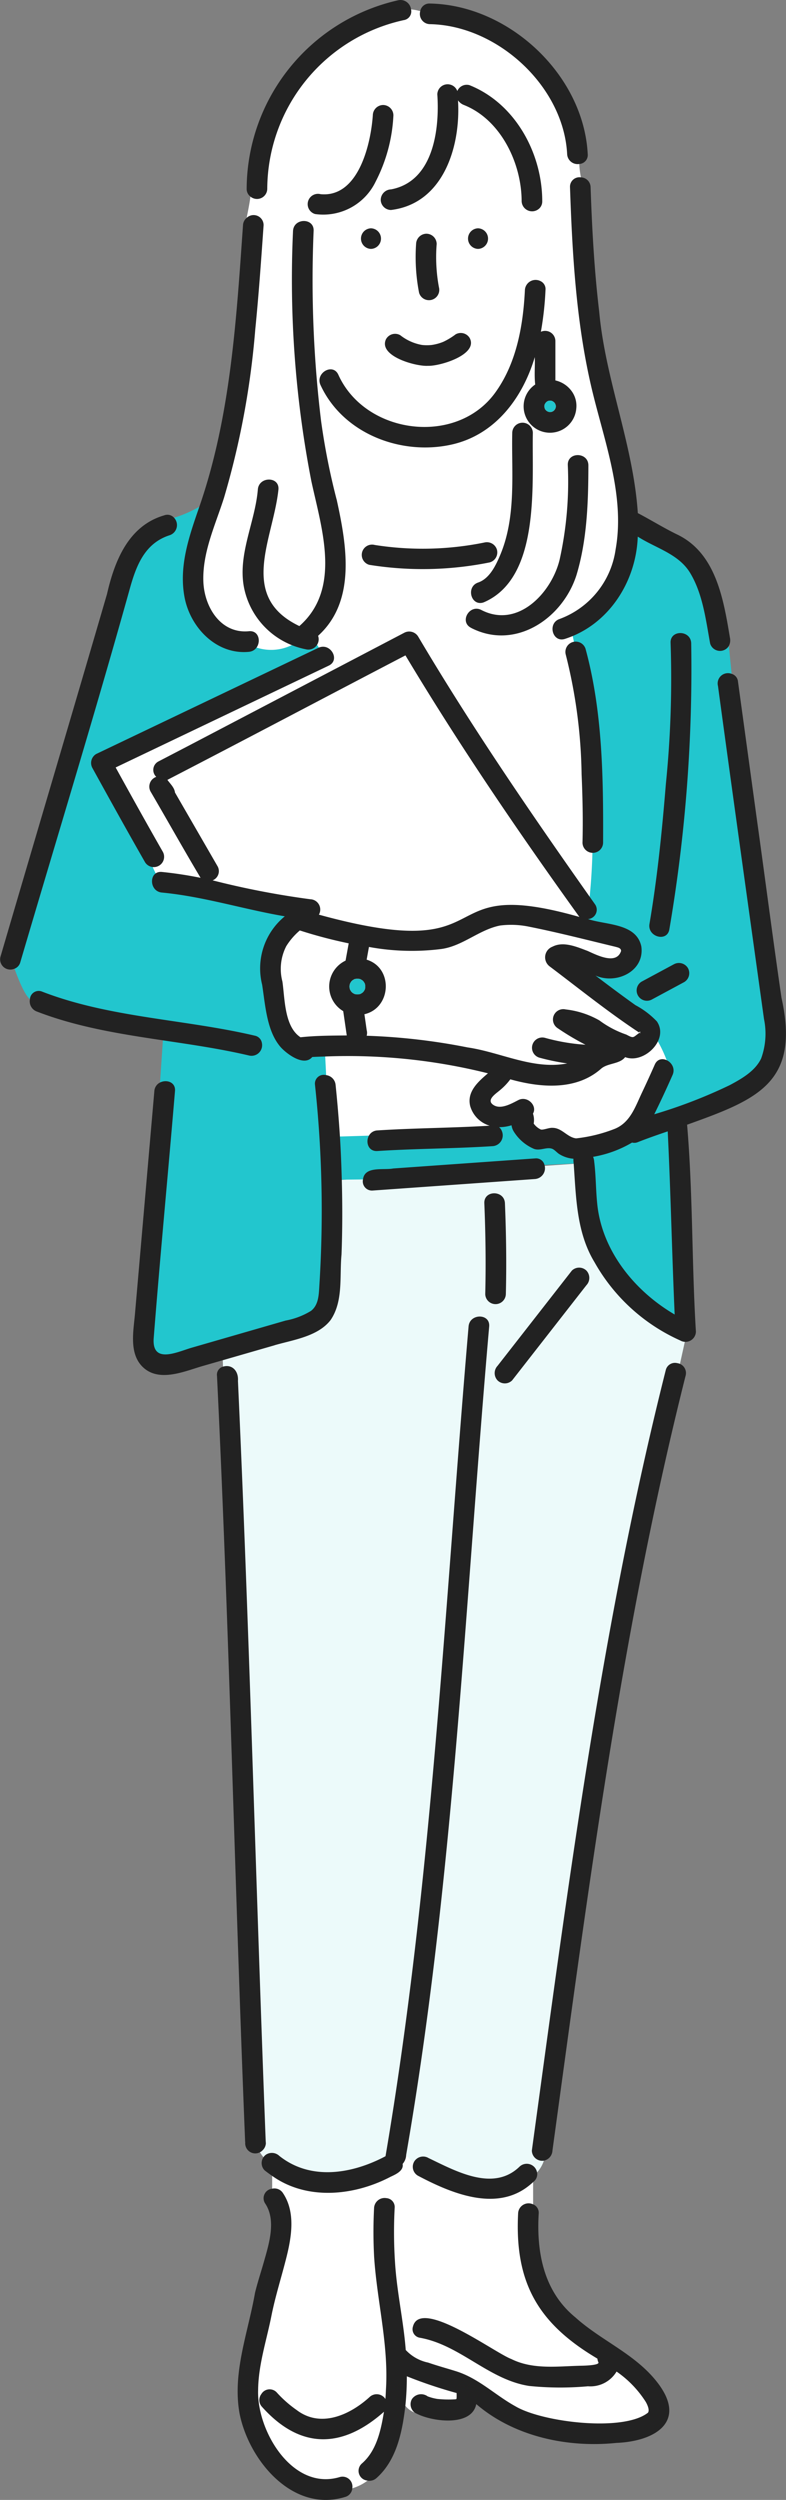 <svg xmlns="http://www.w3.org/2000/svg" width="94.343" height="300" viewBox="0 0 94.343 300">
  <rect x="0" y="0" width="94.343" height="300" fill="#808080" stroke="none"/>
  <g id="グループ_138" data-name="グループ 138" transform="translate(0 0)">
    <path id="パス_449" data-name="パス 449" d="M78.78,181.494c-2.186-3.6-2.673-8.107-2.967-12.168l-43.4,3.005c.082,2.993,0,20.032,0,20.032-.022.267,3.766,93.839,3.89,94.338,1.96,6.683,15.1,5.55,17.311,1.771,0,0,10.8,7.144,16.539,1.981a3.887,3.887,0,0,0,.822-1.414c.952-6.965,9.7-63.971,10.024-67.062l7.144-32.331c-4.259-1.832-6.379-4.671-9.367-8.152" transform="translate(-5.695 -29.748)" fill="#ecfafa"/>
    <path id="パス_450" data-name="パス 450" d="M85.152,342.045c-13.189-10.808-15.079-10.625-14.922-22.4v-2.677c-4,3.8-14.575-1.817-14.327-2.358a3.415,3.415,0,0,1-.9-.916c-3.7,2.1-5.14,3.685-16.093,2.529v1.544c1.55,8.467-2.749,18.721-3.244,21.716-.889,5.373,2.471,17.036,12.871,14.237a5.974,5.974,0,0,0,1.824-.925c3.3-3.537,3.96-8.122,4.542-8.969a2.578,2.578,0,0,0,1.119.809c3.833.843,6.57.091,7.242-1.924,1.706,1.84,3.757,2.817,6.813,3.611a62.475,62.475,0,0,0,7.386,1.222c2.41.289,5.024.391,6.96-1.1a3.543,3.543,0,0,0,.733-4.4" transform="translate(-6.241 -55.112)" fill="#fff"/>
    <path id="パス_451" data-name="パス 451" d="M88.052,93.731l-.328-3.347a40.183,40.183,0,0,0-3.476-9.214c-1.392-2.3-5.91-4.559-8.06-5.944C62.907,72.6,36.53,73.211,24.166,73.68a14.7,14.7,0,0,1-3.033,1.325C11.8,79.559,17.021,81.17,1.359,127.341c.5,1.443,1.527,4.6,2.471,5.447,1.374,1.676,13.374,3.437,16.03,3.883,0,0-1.788,26.773-2.564,36.648-.247,3.133,3.529,3.656,5.3,3.11l11.374-3.282c2.729-.676,5.714-2.355,5.678-5.506.27-4.2.293-8.983.181-13.191l3.984-.04,21.783-1.741s4.764-.237,4.765-.219c.221,1.795.407,5.634.618,7.425.687,5.494,7.2,11.763,11.983,12.712-.327-7.325-.71-18.506-1.07-25.829-.622.213,8.73-3.762,10.6-6.094,3.206-3.992-3.756-38.124-4.439-46.932" transform="translate(-0.239 -12.872)" fill="#22c6ce"/>
    <path id="パス_452" data-name="パス 452" d="M80.574,123.593c-.908-.738-5.934-5.109-9.5-7.792-.828-.631,6.4,1.725,6.961,0,1.33-1,.673-3.133,0-3.133a42.535,42.535,0,0,0-5.282-1.448l.506-1.914c1.028-8.673.383-15.982-.685-26.972l-1.408-6.824c5.312-2.748,8.449-8.58,5.037-24.533-1.663-7.776-2.211-8.812-3.02-16.5-.089-.845-.552-5.6-.815-12.951a11.421,11.421,0,0,1-.2-1.612c-.345-11.174-8.059-17.586-19.1-18.341a6.618,6.618,0,0,0-1.1-.208c-9.858.78-17.7,8.382-19.268,22.477-.112.844-.284,1.689-.453,2.534-.494,30.723-6.921,38.649-6.791,42.163.113,3.03-.091,7.672,7.966,9.408a5.642,5.642,0,0,0,4.192-.268,3.994,3.994,0,0,0,2.222-1.437L41.5,78.89c.908-.278-19.052,9.465-26.478,13.013,1.87,3.389,6.739,14.359,6.961,14.379,1.391.132,12.6,3.1,16.578,3.48,0,0-3.3,2.015-3.572,5.4-.509,5.822,1.628,9.712,3.572,10.991.435-.048,1.566-.071,3.084-.068.018,1.351.448,8.533.578,10.579,0,0,13.557-.386,18.045-.659,1.485-.2,3.9-1.081,4.994-1.276a2.976,2.976,0,0,0,1.355,2.118c1.423.847,2.791.533,3.863.664,1.6,1.374,8.395.631,10.3-5.747.355-1.192,1.4-2.525,1.879-4.3a16.947,16.947,0,0,0-2.085-3.874" transform="translate(-2.64 -0.24)" fill="#fff"/>
    <path id="パス_453" data-name="パス 453" d="M52.781,143.255a1.847,1.847,0,0,0-.045-.192c-.043-.075-.091-.156-.14-.232a1.774,1.774,0,0,0-.153-.152c-.075-.047-.149-.092-.227-.135a1.15,1.15,0,0,0-.2-.049,2.416,2.416,0,0,0-.345,0,1.848,1.848,0,0,0-.192.045c-.075.043-.156.091-.232.14a1.778,1.778,0,0,0-.152.153c-.047.075-.092.149-.135.227a1.493,1.493,0,0,0-.063.253c0,.039-.007.077-.007.115s.006.077.007.115a2.249,2.249,0,0,0,.059.251c.043.075.091.156.14.232a1.782,1.782,0,0,0,.153.152c.074.047.149.092.227.135a1.149,1.149,0,0,0,.2.049,2.412,2.412,0,0,0,.345,0,1.848,1.848,0,0,0,.192-.045c.075-.044.156-.092.232-.141a1.655,1.655,0,0,0,.152-.152c.047-.075.092-.15.135-.227a1.15,1.15,0,0,0,.049-.2,2.415,2.415,0,0,0,0-.345" transform="translate(-8.941 -25.033)" fill="#22c6ce"/>
    <path id="パス_454" data-name="パス 454" d="M80.384,58.47c-.052-.034-.106-.066-.16-.1s-.118-.035-.178-.049a1.9,1.9,0,0,0-.194,0q-.09.021-.178.049c-.054.03-.108.062-.16.1-.035.033-.069.067-.1.1a1.858,1.858,0,0,0-.1.16c-.019.059-.036.118-.049.178a1.9,1.9,0,0,0,0,.194c.013.06.031.12.049.178a1.858,1.858,0,0,0,.1.16c.033.035.067.069.1.1.052.034.106.067.16.1s.118.035.178.049a1.9,1.9,0,0,0,.194,0q.09-.021.178-.049c.054-.029.108-.062.16-.1.035-.033.069-.067.1-.1.034-.052.066-.106.1-.16a2.271,2.271,0,0,0,.065-.233c0-.014,0-.028,0-.042s0-.027,0-.041a2.271,2.271,0,0,0-.065-.233c-.03-.054-.062-.108-.1-.16-.033-.035-.067-.069-.1-.1" transform="translate(-13.926 -10.246)" fill="#22c6ce"/>
    <path id="パス_455" data-name="パス 455" d="M82.293,165.09c-7.683,30.533-11.716,61.832-15.982,92.983a1.3,1.3,0,0,1-1.028,1.217,1.245,1.245,0,0,1-1.445-1.217c4.3-31.368,8.322-62.9,16.07-93.641a1.133,1.133,0,0,1,1.386-.848,1.2,1.2,0,0,1,1,1.506M51.4,258.953a1.252,1.252,0,0,0-1.736.542,1.236,1.236,0,0,0,.488,1.593c4.185,2.217,9.845,4.563,13.839.765a1.144,1.144,0,0,0,.472-1.148A1.257,1.257,0,0,0,62.368,260c-3.174,3.085-7.7.514-10.971-1.044M33.51,258.7a1.3,1.3,0,0,0-1.592-.128,1.242,1.242,0,0,0-.157,1.877c.293.235.6.455.9.662,4.178,2.981,9.832,2.409,14.211.116.646-.3,1.615-.735,1.453-1.545a1.724,1.724,0,0,0,.429-1.1c5.7-32.837,7.068-66.245,9.962-99.405.132-1.586-2.341-1.577-2.473,0-2.846,33.226-4.373,66.67-9.969,99.579-3.99,2.116-8.985,2.98-12.768-.056m7.27,38.558c-5.684,1.7-9.957-5.554-9.794-10.43.026-3.036,1.015-5.975,1.6-8.932.472-2.361,1.2-4.618,1.785-6.95.63-2.5,1.127-5.479-.4-7.761a1.214,1.214,0,0,0-1.309-.53,1.148,1.148,0,0,0-.827,1.778c1.348,2.013.452,4.847-.15,6.974-.354,1.249-.766,2.484-1.073,3.746-.833,4.789-2.742,9.578-1.852,14.491,1.123,5.628,6.381,11.947,12.675,10a1.165,1.165,0,0,0,.854-1.035,1.19,1.19,0,0,0-1.512-1.35m28.245-19.2c-3.769-3.106-4.636-7.793-4.356-12.444a1.083,1.083,0,0,0-.679-1.086,1.257,1.257,0,0,0-1.794,1.086c-.428,8.311,2.391,13.219,9.517,17.43a1.307,1.307,0,0,0,.12.442c.182.382-1.937.409-2.1.411-2.817.061-5.746.492-8.366-.812-1.989-.737-10.888-7.385-11.791-3.9a1.04,1.04,0,0,0,.851,1.358c4.826.872,8.254,5.041,13.1,5.782a37.023,37.023,0,0,0,7.056.038,3.659,3.659,0,0,0,3.43-1.765,12.676,12.676,0,0,1,3.507,3.643c.263.467.458,1.019.261,1.291-2.971,2.344-12.676,1.135-15.884-.754-2.485-1.368-4.415-3.368-7.181-4.23-1.105-.345-2.223-.648-3.317-1.028a5.066,5.066,0,0,1-2.691-1.513c-.091-1.2-.246-2.391-.417-3.579-.33-2.3-.725-4.6-.869-6.923a55.392,55.392,0,0,1-.044-6.545,1.069,1.069,0,0,0-.992-1.176A1.266,1.266,0,0,0,44.9,264.96a55.987,55.987,0,0,0,.007,5.893c.346,5.337,1.761,10.555,1.415,15.948-.016.364-.031.727-.061,1.089a1.245,1.245,0,0,0-1.916-.221c-2.372,2.15-5.871,3.731-8.736,1.545a14.065,14.065,0,0,1-2.39-2.109,1.156,1.156,0,0,0-1.851.194,1.192,1.192,0,0,0,.1,1.555c4.574,5.1,9.606,5.021,14.618.568-.367,2.222-.885,4.694-2.672,6.229a1.172,1.172,0,0,0,.7,2.03,1.225,1.225,0,0,0,1.053-.282c2.446-2.142,3.127-5.6,3.488-8.687a33.061,33.061,0,0,0,.176-3.546,55.533,55.533,0,0,0,5.975,2.008c.006.2.007.406,0,.611a1.052,1.052,0,0,1-.026.112h0c-.041.012-.084.02-.126.029a12.9,12.9,0,0,1-2.156-.044,5.847,5.847,0,0,1-1.166-.308,1.329,1.329,0,0,0-1.9.345,1.262,1.262,0,0,0,.34,1.6c1.805,1.074,6.838,1.807,7.393-1.017,4.538,3.9,10.949,5.265,16.818,4.658,4.705-.192,8.574-2.586,4.877-7.312-2.662-3.4-6.7-4.948-9.841-7.791M64.218,139.015l-17.024,1.207c-1.191.228-3.421-.321-3.625,1.316a1.1,1.1,0,0,0,1.174,1.331l17.024-1.207,2.451-.174a1.3,1.3,0,0,0,1.135-1.691,1.03,1.03,0,0,0-1.135-.781M32.976,161.428c2.235-.645,5.2-1.05,6.711-3.024,1.543-2.276,1.053-5.247,1.306-7.859.112-2.994.114-5.989.032-8.982-.049-1.752-.117-3.5-.228-5.253q-.2-3.069-.516-6.129a1.3,1.3,0,0,0-1.152-1.163,1.058,1.058,0,0,0-1.321,1.163,141.545,141.545,0,0,1,.528,24.03c-.07,1.088-.063,2.368-1.007,3.1a8.914,8.914,0,0,1-3.047,1.163L22.906,161.76c-1.757.537-4.706,1.933-4.455-1.208.776-9.874,1.726-19.746,2.553-29.622.09-1.037-.936-1.387-1.7-1.067a1.236,1.236,0,0,0-.777,1.067L16.2,157.676c-.185,2.117-.765,4.9,1.075,6.5,1.968,1.7,4.943.359,7.069-.254l2.435-.7,6.193-1.787M29.43,257.186c0-.026,0-.05,0-.075-.011.087,0,.109,0,.075m.019-.191c-.01.054-.01.142-.019.191a1.213,1.213,0,0,0,2.1.847,1.241,1.241,0,0,0,.383-.931c-.009.1-.016-.051-.016-.147l0,.019c0-.019,0-.039-.006-.057-1.174-30.4-1.937-60.819-3.33-91.208.093-1.208-.739-2.048-1.837-1.693a1.011,1.011,0,0,0-.678,1.107c1.491,30.641,2.136,61.337,3.381,91.988,0-.029.013-.071.022-.116m40.94-104.516a1.246,1.246,0,0,0-1.749,0l-8.919,11.428a1.276,1.276,0,0,0,0,1.748,1.243,1.243,0,0,0,1.748,0l8.92-11.427a1.279,1.279,0,0,0,0-1.749M38.472,46.208c-.664-1.437,1.469-2.691,2.135-1.248,3.252,7.242,14.36,8.627,18.952,1.993,2.466-3.5,3.243-7.966,3.445-12.159a1.287,1.287,0,0,1,1.882-1.055,1.053,1.053,0,0,1,.591,1.055,38.328,38.328,0,0,1-.554,5.023,1.229,1.229,0,0,1,1.74,1.113v4.724A3.307,3.307,0,0,1,68.658,47a2.985,2.985,0,0,1,.513,2.026,3.166,3.166,0,1,1-4.93-2.883c-.128-1.082-.012-2.2-.05-3.287-1.462,4.9-4.736,9.3-9.94,10.484-6.074,1.378-13.079-1.281-15.778-7.129m26.869,2.65c.013.059.031.119.049.177s.062.109.1.161c.033.035.067.069.1.1.052.034.106.066.16.095s.118.036.178.05.129,0,.194,0,.12-.03.178-.05.108-.061.16-.095c.035-.033.069-.068.1-.1.034-.052.066-.106.1-.161a2.216,2.216,0,0,0,.065-.233c0-.014,0-.027,0-.041s0-.028,0-.041a2.273,2.273,0,0,0-.065-.233c-.03-.055-.062-.109-.1-.161-.033-.035-.067-.069-.1-.1-.052-.034-.106-.066-.16-.1s-.118-.035-.178-.049-.129,0-.194,0-.12.03-.178.049-.108.062-.16.1c-.035.033-.069.068-.1.1-.034.052-.067.106-.1.161s-.036.118-.049.177a1.915,1.915,0,0,0,0,.195M51.179,28.046a1.267,1.267,0,0,0-1.236,1.236A22.545,22.545,0,0,0,50.3,35.13a1.237,1.237,0,0,0,2.385-.657,19.8,19.8,0,0,1-.271-5.19,1.243,1.243,0,0,0-1.236-1.236m6.2,1.823a1.237,1.237,0,0,0,0-2.473,1.237,1.237,0,0,0,0,2.473m-12.849,0a1.237,1.237,0,0,0,0-2.473,1.237,1.237,0,0,0,0,2.473m-.2,37.914a40.576,40.576,0,0,0,14.456-.294,1.248,1.248,0,0,0,.864-1.521,1.262,1.262,0,0,0-1.521-.863,37.117,37.117,0,0,1-13.141.293,1.237,1.237,0,0,0-.658,2.385m-3.926-7.847a81.892,81.892,0,0,1-1.867-9.447,140.259,140.259,0,0,1-.892-22.778c.087-1.59-2.386-1.585-2.473,0a126.51,126.51,0,0,0,2.2,30.029c1.231,5.7,3.652,12.911-1.439,17.39-7.409-3.536-3.127-10.451-2.51-16.395.129-1.586-2.344-1.578-2.473,0-.318,3.861-2.381,7.688-1.691,11.614A9.427,9.427,0,0,0,36.7,77.916,1.24,1.24,0,0,0,38.18,76.3c4.615-4.173,3.42-10.939,2.228-16.364M51.6,2.9c8.083.145,16.054,7.435,16.474,15.6a1.259,1.259,0,0,0,1.465,1.178A1.074,1.074,0,0,0,70.545,18.5C70.056,8.974,61.074.594,51.6.424a1.108,1.108,0,0,0-1.157.909A1.226,1.226,0,0,0,51.6,2.9M69.733,21.285a1.134,1.134,0,0,0-1.316,1.183c.271,7.923.724,15.957,2.5,23.709,1.452,6.351,4.169,13.158,2.972,19.769a10.443,10.443,0,0,1-6.719,8.334c-1.5.511-.855,2.9.658,2.385,5.244-1.694,8.538-6.881,8.722-12.268,2.15,1.385,4.894,2.057,6.287,4.357,1.521,2.522,1.881,5.624,2.4,8.469a1.238,1.238,0,0,0,2.248.29,1.442,1.442,0,0,0,.136-.947c-.776-4.633-1.668-10.232-6.4-12.453-1.593-.78-3.1-1.721-4.663-2.538-.545-8.237-3.892-15.964-4.637-24.184-.591-4.953-.861-9.94-1.032-14.923a1.2,1.2,0,0,0-1.157-1.183M30.07,23.6a1.231,1.231,0,0,0,2.009-.936A20.824,20.824,0,0,1,48.472,2.414a1.055,1.055,0,0,0,.866-1.288,1.279,1.279,0,0,0-1.523-1.1A23.3,23.3,0,0,0,29.606,22.665a1.147,1.147,0,0,0,.464.936m15.627.364A1.244,1.244,0,0,0,46.934,25.2c6.307-.768,8.382-7.662,8.041-13.158a1.527,1.527,0,0,0,.715.56c4.437,1.77,6.918,7,6.922,11.553a1.256,1.256,0,0,0,2.2.777,1.158,1.158,0,0,0,.274-.777c0-5.764-3.242-11.746-8.737-13.937a1.226,1.226,0,0,0-1.459.707,1.238,1.238,0,0,0-2.4.388c.29,4.265-.486,10.463-5.556,11.414A1.274,1.274,0,0,0,45.7,23.965M45.985,12.6a1.256,1.256,0,0,0-1.236,1.236c-.244,3.5-1.743,9.9-6.268,9.466a1.237,1.237,0,0,0-.657,2.385,6.978,6.978,0,0,0,7.265-3.892,19.26,19.26,0,0,0,2.132-7.96A1.251,1.251,0,0,0,45.985,12.6M29.878,78.222c1.57-.151,1.586-2.625,0-2.473-3.4.328-5.356-2.921-5.468-5.951-.13-3.514,1.447-6.807,2.485-10.086A99.454,99.454,0,0,0,30.64,39.535c.417-4.162.708-8.335,1-12.506a1.2,1.2,0,0,0-2.021-.894,1.218,1.218,0,0,0-.452.894c-.8,11.361-1.481,22.932-5.239,33.779-1.211,3.508-2.481,7.085-1.781,10.846.677,3.635,3.82,6.945,7.732,6.568M61.484,51.929c-.1,4.883.5,10.016-1.431,14.642-.528,1.255-1.279,2.86-2.664,3.335-1.5.513-.854,2.9.657,2.385,6.861-2.918,5.788-14.2,5.911-20.362a1.237,1.237,0,0,0-2.473,0M56.526,75.34c5.281,2.741,10.975-1.067,12.66-6.3,1.288-4.246,1.432-8.82,1.438-13.233-.052-1.587-2.525-1.594-2.473,0a43.239,43.239,0,0,1-.982,11.36c-.962,3.968-5.012,8.3-9.395,6.033-1.411-.731-2.663,1.4-1.248,2.135M46.349,40.668C45.322,42.719,49.91,44,51.369,43.9c1.43.059,6.069-1.342,5.009-3.334a1.249,1.249,0,0,0-1.691-.443,8.325,8.325,0,0,1-1.4.859c-.059.026-.087.039-.1.046A5.886,5.886,0,0,1,51.8,41.4a5.4,5.4,0,0,1-1.119,0l-.077-.012a5.827,5.827,0,0,1-2.559-1.161,1.242,1.242,0,0,0-1.692.443M76.77,123.935l-.031-.007a.083.083,0,0,0,.013.02l.018-.013M20.376,64.225a1.282,1.282,0,0,0,.518-2.091,1.063,1.063,0,0,0-1.175-.293c-4.292,1.236-5.966,5.466-6.876,9.449C8.612,85.806,4.308,100.3.056,114.813A1.225,1.225,0,0,0,1.6,116.3c.013,0,.026-.012.039-.015a1.143,1.143,0,0,0,.8-.817C6.833,100.534,11.4,85.638,15.582,70.641c.778-2.792,1.8-5.46,4.794-6.416m9.541,62.447a1.273,1.273,0,0,0,1.519-1.5,1.066,1.066,0,0,0-.861-.889C22.14,122.3,13.2,122.149,5.058,119a1.056,1.056,0,0,0-1.467.921A1.3,1.3,0,0,0,4.4,121.38c4.847,1.877,9.977,2.69,15.114,3.46,3.493.523,6.989,1.027,10.4,1.832m8.3-48.93L11.541,90.485a1.253,1.253,0,0,0-.443,1.692c2.084,3.78,4.175,7.558,6.318,11.305a1.238,1.238,0,0,0,2.136-1.249c-1.922-3.36-3.8-6.745-5.67-10.135L39.461,79.878c1.435-.686.182-2.818-1.248-2.135m34.176,23.4c.033-7.769-.052-15.74-2.107-23.283a1.238,1.238,0,0,0-2.385.658,61.766,61.766,0,0,1,1.912,14.406c.119,2.735.178,5.482.107,8.219a1.237,1.237,0,0,0,2.473,0M82.963,77.161c-.087-1.583-2.559-1.593-2.473,0a125.273,125.273,0,0,1-.566,16.912c-.457,5.616-1.022,11.247-1.968,16.8-.265,1.556,2.118,2.226,2.385.658a185.343,185.343,0,0,0,2.623-34.373m-.493,57.811c.706,8.224.552,16.576,1.059,24.837a1.255,1.255,0,0,1-1.879,1.058,22.2,22.2,0,0,1-10.289-9.389c-2.186-3.6-2.213-7.841-2.507-11.9a2.58,2.58,0,0,1-.026-.522,3.752,3.752,0,0,1-1.7-.556c-.288-.176-.583-.56-.908-.657-.663-.2-1.381.284-2.109.037a5.311,5.311,0,0,1-2.471-2.129,1.941,1.941,0,0,1-.242-.711,5.037,5.037,0,0,1-1.5.229,1.045,1.045,0,0,1,.332.452,1.3,1.3,0,0,1-1.077,1.824c-4.616.3-9.244.289-13.86.586-1.286.083-1.524-1.515-.735-2.186a1.238,1.238,0,0,1,.735-.287c4.488-.289,8.988-.293,13.477-.567a3.462,3.462,0,0,1-2.334-2.353c-.425-1.719.958-2.936,2.132-3.932a69.2,69.2,0,0,0-19.49-2.021c-.535.018-1.069.033-1.6.063-1.009,1.218-3.128-.434-3.8-1.194-1.646-1.9-1.822-4.915-2.213-7.473a8.077,8.077,0,0,1,2.718-8.216c-4.939-.839-9.755-2.379-14.754-2.852-1.573-.148-1.584-2.622,0-2.473a46.775,46.775,0,0,1,4.645.707c-2.039-3.417-3.984-6.9-5.992-10.336a1.236,1.236,0,0,1,.675-1.781,1.143,1.143,0,0,1,.263-1.851L22.624,89.5,48.5,75.946a1.262,1.262,0,0,1,1.691.443c6.539,11.048,13.828,21.657,21.233,32.137a1.124,1.124,0,0,1-.844,1.766c2.165.73,5.811.478,6.4,3.293.411,3.01-3.046,4.586-5.508,3.482,1.584,1.208,3.181,2.4,4.8,3.556a10.063,10.063,0,0,1,2.572,1.951c1.506,2.2-1.579,5.151-3.806,4.286-.661.861-2.095.693-2.893,1.395-3,2.646-7.276,2.279-10.892,1.269a7.412,7.412,0,0,1-1.208,1.274c-.5.439-1.752,1.2-.814,1.808.892.582,2.191-.188,2.991-.594,1.078-.548,2.306.671,1.751,1.629a2.412,2.412,0,0,1,.086,1.192,2.224,2.224,0,0,0,.862.717c.316.068.992-.241,1.412-.205,1.128.012,1.744,1.134,2.816,1.265a18.118,18.118,0,0,0,4.644-1.147c1.851-.758,2.451-2.626,3.249-4.316q.8-1.688,1.551-3.395c.643-1.454,2.773-.195,2.136,1.248-.7,1.586-1.43,3.164-2.2,4.718a60.344,60.344,0,0,0,9.067-3.5c1.419-.758,3.052-1.686,3.765-3.2a8.708,8.708,0,0,0,.34-4.736c-1.851-13.313-3.718-26.629-5.521-39.951a1.234,1.234,0,0,1,1.626-1.471,1.064,1.064,0,0,1,.758.814l2.28,16.633c1,7.152,1.919,14.316,2.963,21.461,2.249,10.17-2.883,12.174-11.343,15.205M37.247,107.913a1.237,1.237,0,0,1,1.03,1.85c22.612,6.21,12.885-4.972,31.267.275C62.219,99.85,55.118,89.429,48.665,78.65c-9.529,4.967-19.028,10-28.572,14.937.335.471.843.922.909,1.516l5.1,8.83a1.187,1.187,0,0,1-.582,1.713,101.336,101.336,0,0,0,11.727,2.267m4.23,7.366q.189-1.037.377-2.073a56.558,56.558,0,0,1-5.867-1.547,8.05,8.05,0,0,0-1.623,1.879,5.96,5.96,0,0,0-.466,4.251c.3,2.068.227,5.409,2.17,6.688,1.839-.2,3.7-.2,5.553-.219q-.2-1.376-.4-2.752a1.392,1.392,0,0,1-.021-.162,3.437,3.437,0,0,1,.274-6.063m2.179,3.709c.047-.074.091-.149.135-.226a1.139,1.139,0,0,0,.049-.2,2.4,2.4,0,0,0,0-.345c-.014-.067-.025-.125-.045-.193-.044-.074-.091-.155-.141-.232a1.656,1.656,0,0,0-.153-.152c-.075-.048-.15-.092-.227-.135a1.142,1.142,0,0,0-.2-.05,2.668,2.668,0,0,0-.345,0c-.067.014-.125.026-.193.045-.074.044-.156.092-.232.141a1.665,1.665,0,0,0-.152.153c-.047.074-.092.149-.135.227a1.474,1.474,0,0,0-.063.253c0,.038-.007.076-.007.115s.006.077.007.115a2.249,2.249,0,0,0,.059.251c.043.075.091.156.14.232a1.568,1.568,0,0,0,.153.152c.074.048.149.092.227.135a1.132,1.132,0,0,0,.2.05,2.668,2.668,0,0,0,.345,0c.068-.014.125-.026.193-.045.075-.044.156-.092.232-.141.026-.024.053-.048.078-.073s.049-.054.074-.081m24.42,8.628a27.042,27.042,0,0,1-3.309-.683,1.237,1.237,0,1,1,.658-2.385,23.747,23.747,0,0,0,4.857.828,31.052,31.052,0,0,1-3.329-1.978,1.243,1.243,0,0,1,.953-2.26,10.487,10.487,0,0,1,4.047,1.321,11.787,11.787,0,0,0,3.234,1.7c.94.508.776.325,1.567-.213.073.073.275.032.018-.013.274-.2-.06-.057,0-.135-.045.059-.045.1-.03.129h0c-3.708-2.443-7.23-5.29-10.791-7.973a1.365,1.365,0,0,1,.367-2.347c1.312-.683,2.922.024,4.207.507,1.077.478,3.46,1.735,4.026.011,0-.379-.419-.427-.735-.519-3.432-.823-6.867-1.711-10.329-2.4a10.546,10.546,0,0,0-3.457-.137c-2.574.514-4.552,2.535-7.2,2.836a28.251,28.251,0,0,1-8.539-.265q-.14.763-.278,1.527c3.221.978,2.988,5.795-.268,6.548l.274,1.913a1.234,1.234,0,0,1,0,.657l0,.012a74.522,74.522,0,0,1,12.115,1.4c3.98.581,7.883,2.715,11.957,1.919m12.893,30.133c-.326-7.325-.475-14.656-.834-21.979-1.2.409-2.4.825-3.578,1.29a1.089,1.089,0,0,1-.7.054,13.616,13.616,0,0,1-4.68,1.712,1.879,1.879,0,0,1,.136.6c.222,1.794.185,3.6.4,5.392.688,5.493,4.559,10.187,9.26,12.933m-.109-42.028-3.878,2.088a1.237,1.237,0,0,0,1.248,2.135l3.878-2.088a1.247,1.247,0,0,0,.443-1.691,1.262,1.262,0,0,0-1.691-.443M60.716,155.3c.091-3.634.04-7.276-.11-10.907-.065-1.586-2.538-1.594-2.473,0,.15,3.631.2,7.274.11,10.907a1.237,1.237,0,0,0,2.473,0" transform="translate(0)" fill="#222"/>
  </g>
</svg>
